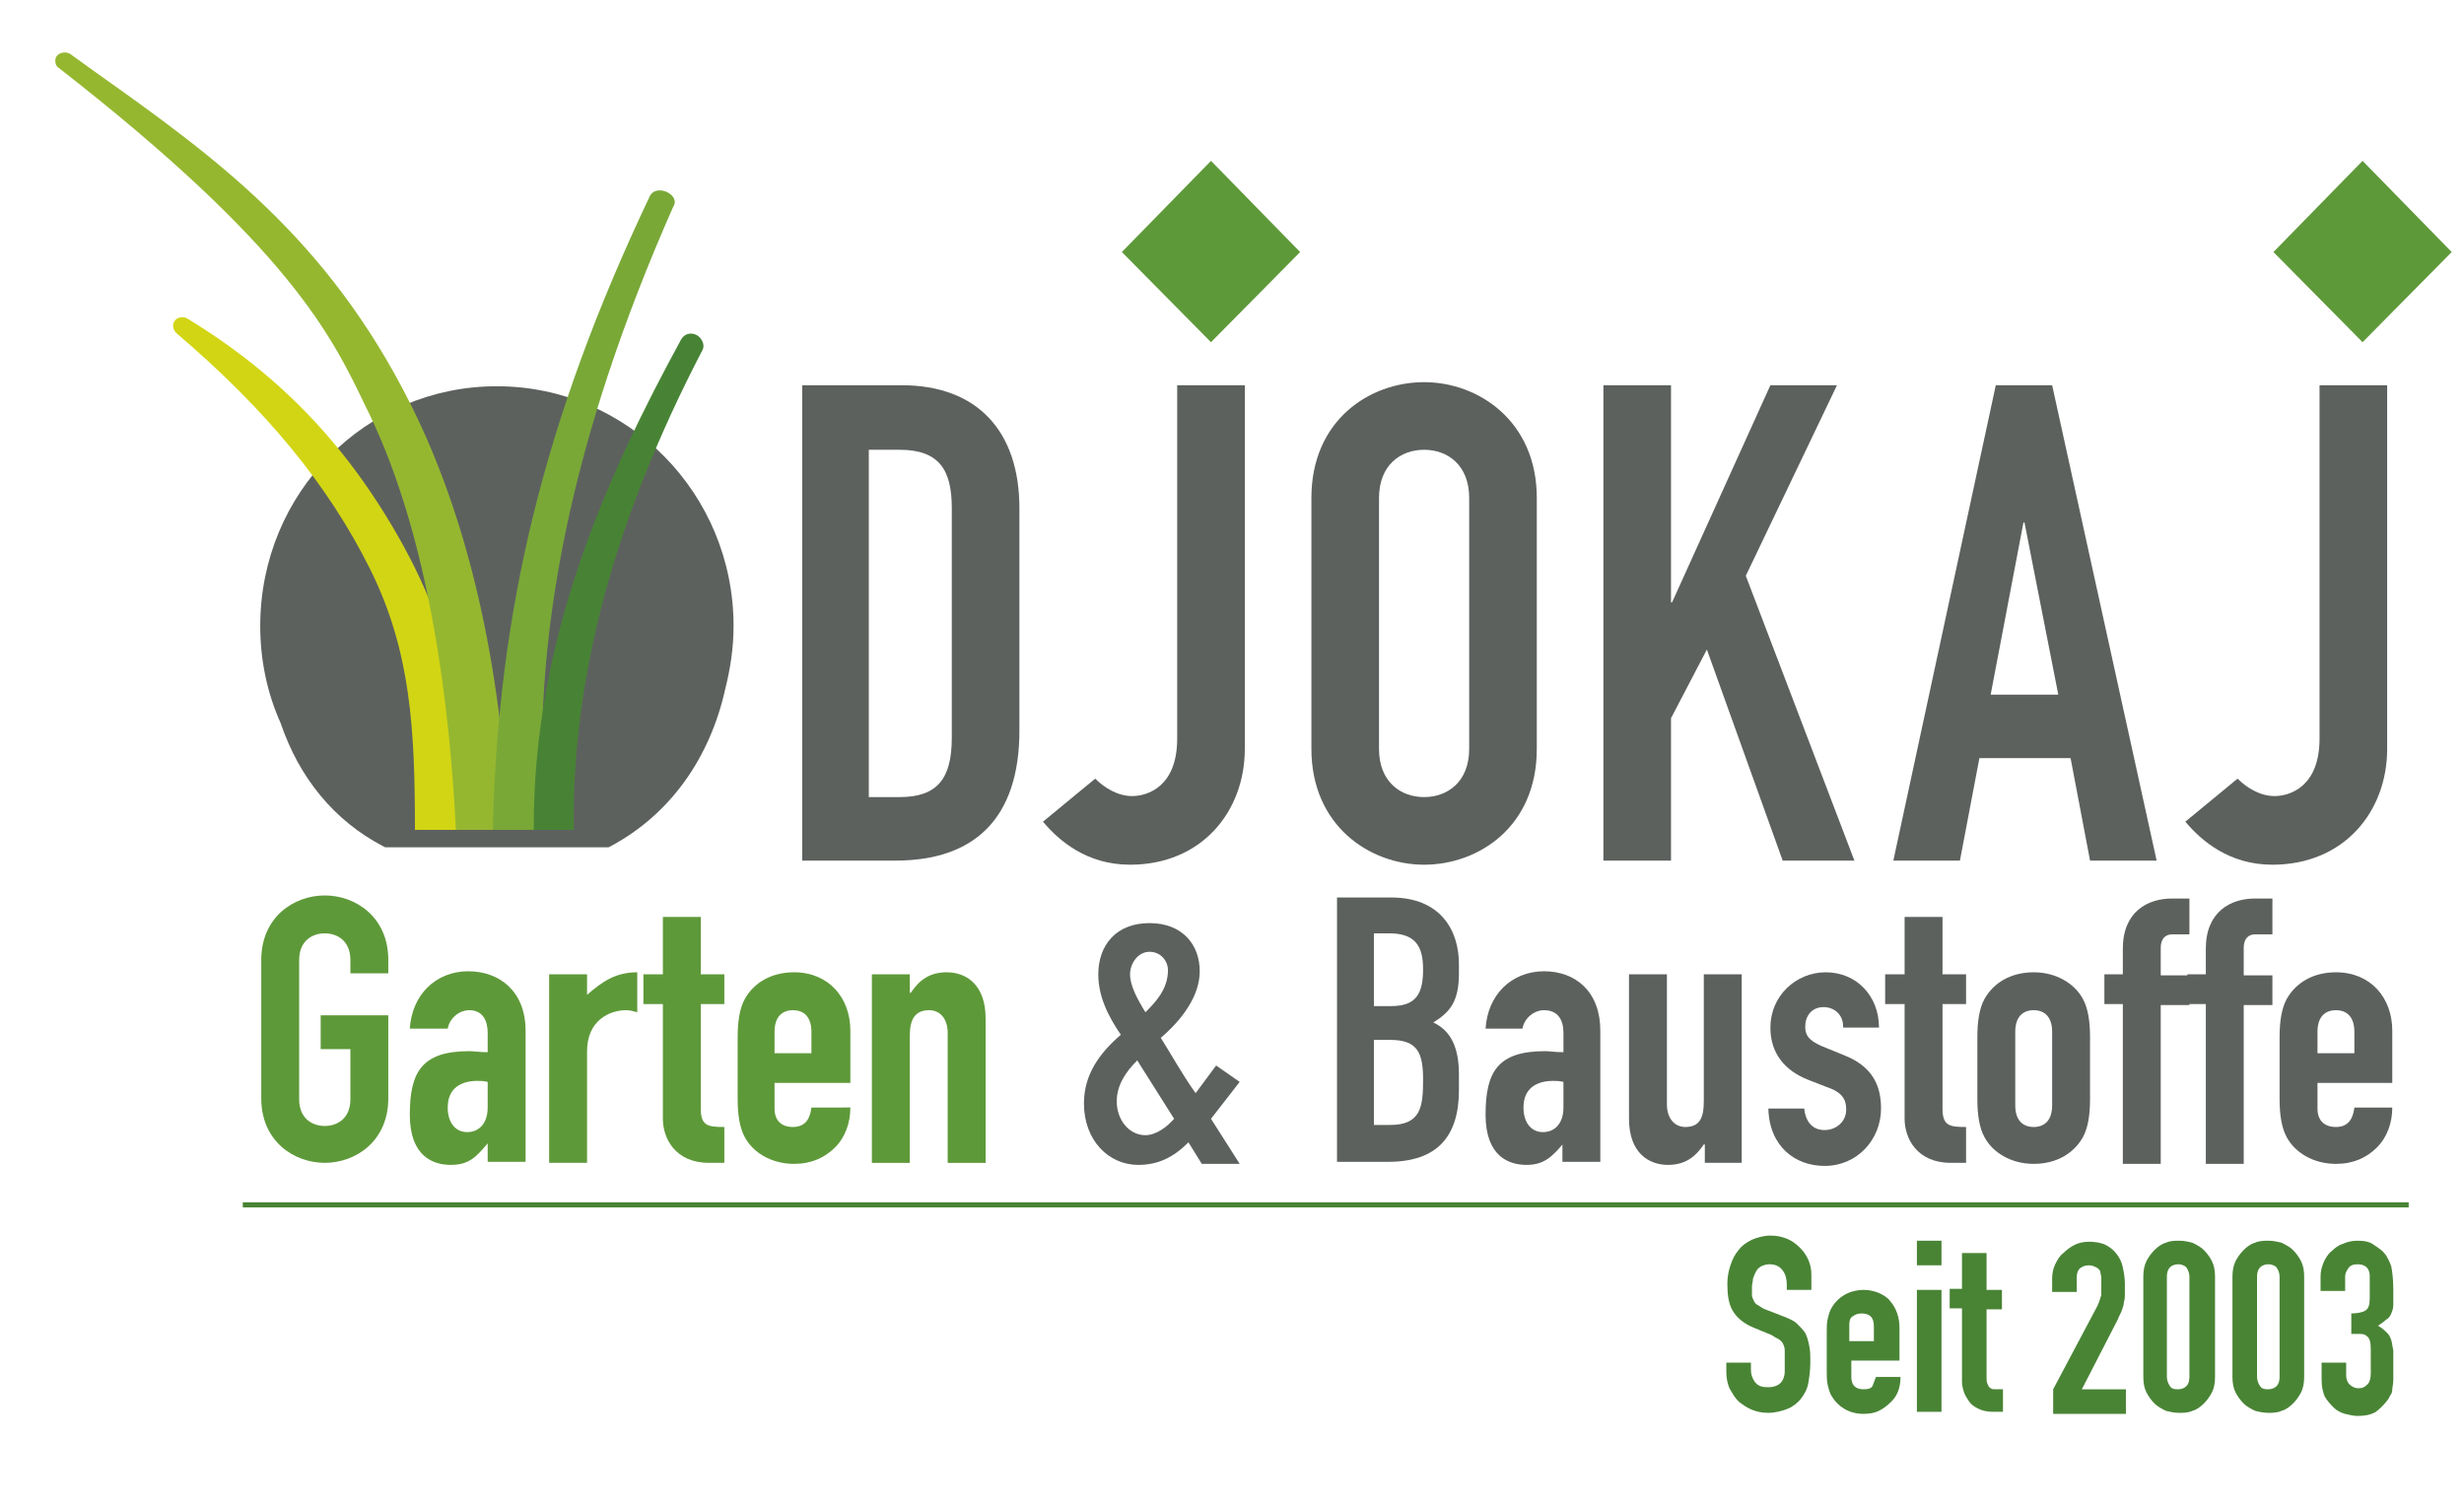 <?xml version="1.0" encoding="UTF-8"?>
<!-- Generator: Adobe Illustrator 25.4.8, SVG Export Plug-In . SVG Version: 6.00 Build 0)  -->
<svg xmlns="http://www.w3.org/2000/svg" xmlns:xlink="http://www.w3.org/1999/xlink" version="1.1" x="0px" y="0px" viewBox="0 0 240.5 147" style="enable-background:new 0 0 240.5 147;" xml:space="preserve">
<style type="text/css">
	.st0{fill:#5E9939;}
	.st1{fill:#5D615E;}
	.st2{fill:#D2D514;}
	.st3{fill:#95B730;}
	.st4{fill:#79A837;}
	.st5{fill:#488335;}
	.st6{fill:none;stroke:#498435;stroke-width:0.5;stroke-miterlimit:10;}
	.st7{fill:#498435;}
</style>
<g id="Ebene_1">
	<g>
		<g>
			<path class="st0" d="M25.5,93.7c0-4.2,3.2-6.3,6.2-6.3s6.2,2.1,6.2,6.3V95h-3.7v-1.3c0-1.8-1.2-2.6-2.5-2.6s-2.5,0.8-2.5,2.6     v13.6c0,1.8,1.2,2.6,2.5,2.6s2.5-0.8,2.5-2.6v-4.9h-2.9v-3.3h6.6v8.1c0,4.2-3.2,6.3-6.2,6.3s-6.2-2.1-6.2-6.3V93.7z"></path>
			<path class="st0" d="M47.6,111.6L47.6,111.6c-1.1,1.3-1.8,2.1-3.6,2.1c-1.7,0-4-0.8-4-4.9c0-4.2,1.2-6.2,5.8-6.2     c0.5,0,1,0.1,1.8,0.1v-1.9c0-1.2-0.5-2.2-1.8-2.2c-0.9,0-1.9,0.7-2.1,1.8H40c0.1-1.6,0.7-3,1.7-4s2.4-1.6,4-1.6     c3.1,0,5.6,2,5.6,5.8v12.8h-3.7V111.6z M47.6,105.6c-0.4-0.1-0.7-0.1-1-0.1c-1.6,0-2.9,0.7-2.9,2.6c0,1.4,0.7,2.4,1.9,2.4     s2-0.9,2-2.4V105.6z"></path>
			<path class="st0" d="M53.6,95.1h3.7v2c1.5-1.3,2.8-2.2,4.9-2.2v3.9c-0.4-0.1-0.7-0.2-1.1-0.2c-1.6,0-3.8,1-3.8,4v10.9h-3.7     C53.6,113.5,53.6,95.1,53.6,95.1z"></path>
			<path class="st0" d="M64.7,89.5h3.7v5.6h2.3V98h-2.3v10.2c0,1.7,0.7,1.8,2.3,1.8v3.5h-1.5c-3.3,0-4.5-2.4-4.5-4.3V98h-1.9v-2.9     h1.9V89.5z"></path>
			<path class="st0" d="M75.6,105.7v2.5c0,1.2,0.7,1.8,1.8,1.8c1.4,0,1.7-1.1,1.8-1.9H83c0,1.5-0.5,2.9-1.5,3.9s-2.3,1.6-4,1.6     c-2.2,0-4-1.1-4.8-2.6c-0.5-0.9-0.7-2.2-0.7-3.7v-6.1c0-1.5,0.2-2.8,0.7-3.7c0.9-1.6,2.6-2.6,4.8-2.6c3.4,0,5.5,2.5,5.5,5.7v5.1     C83,105.7,75.6,105.7,75.6,105.7z M75.6,102.8h3.6v-2.1c0-1.4-0.7-2.1-1.8-2.1c-1.1,0-1.8,0.7-1.8,2.1     C75.6,100.7,75.6,102.8,75.6,102.8z"></path>
			<path class="st0" d="M85.1,95.1h3.7v1.8h0.1c0.8-1.2,1.8-2,3.5-2c1.9,0,3.8,1.2,3.8,4.5v14.1h-3.7v-12.7c0-1.3-0.7-2.2-1.8-2.2     c-1.4,0-1.9,0.9-1.9,2.5v12.4h-3.7V95.1z"></path>
			<path class="st1" d="M116,111.5c-1.5,1.5-3,2.2-4.9,2.2c-2.9,0-5.3-2.4-5.3-6c0-2.8,1.5-4.9,3.6-6.7c-1.3-1.9-2.2-3.8-2.2-5.9     c0-2.8,1.7-5,5-5c3.2,0,4.9,2.1,4.9,4.7c0,2.4-1.7,4.7-3.8,6.5c0.9,1.4,2.1,3.6,3.4,5.4l2-2.7l2.3,1.6l-2.8,3.6l2.8,4.4h-3.7     L116,111.5z M111.8,110.8c1.1,0,2.2-0.9,2.8-1.6l-3.6-5.7c-1.1,1.1-2,2.4-2,4C109,109.3,110.2,110.8,111.8,110.8z M111.8,98.8     c0.9-0.9,2.2-2.2,2.2-4.1c0-0.9-0.7-1.8-1.8-1.8c-1.1,0-1.9,1.1-1.9,2.2C110.3,96.2,111,97.5,111.8,98.8z"></path>
			<path class="st1" d="M130.4,87.6h5.4c4.8,0,6.6,3.2,6.6,6.5V95c0,2.8-0.9,3.8-2.5,4.8c1.7,0.8,2.5,2.4,2.5,5.1v1.5     c0,4.5-2.1,7-6.9,7h-5V87.6H130.4z M134.1,98.2h1.7c2.5,0,3.1-1.3,3.1-3.6c0-2.3-0.8-3.5-3.3-3.5h-1.5V98.2z M134.1,109.8h1.6     c3,0,3.2-1.8,3.2-4.4s-0.5-3.9-3.2-3.9h-1.6V109.8z"></path>
			<path class="st1" d="M152.6,111.6L152.6,111.6c-1.1,1.3-1.9,2.1-3.6,2.1c-1.7,0-4-0.8-4-4.9c0-4.2,1.2-6.2,5.8-6.2     c0.5,0,1,0.1,1.8,0.1v-1.9c0-1.2-0.5-2.2-1.9-2.2c-0.9,0-1.9,0.7-2.1,1.8H145c0.1-1.6,0.7-3,1.7-4s2.4-1.6,4-1.6     c3.1,0,5.5,2,5.5,5.8v12.8h-3.7v-1.8H152.6z M152.6,105.6c-0.4-0.1-0.7-0.1-1-0.1c-1.6,0-2.9,0.7-2.9,2.6c0,1.4,0.7,2.4,1.9,2.4     s2-0.9,2-2.4V105.6z"></path>
			<path class="st1" d="M170.1,113.5h-3.7v-1.8h-0.1c-0.8,1.2-1.8,2-3.5,2c-1.9,0-3.8-1.2-3.8-4.5V95.1h3.7v12.7     c0,1.3,0.7,2.2,1.8,2.2c1.4,0,1.8-0.9,1.8-2.5V95.1h3.7v18.4H170.1z"></path>
			<path class="st1" d="M179.9,100.2c0-1.2-0.9-1.9-1.9-1.9c-1.2,0-1.8,0.9-1.8,1.9c0,0.7,0.2,1.3,1.6,1.9l2.2,0.9     c2.8,1.1,3.6,3,3.6,5.2c0,3-2.3,5.6-5.5,5.6c-2.9,0-5.4-1.9-5.5-5.6h3.5c0.1,1,0.6,2.1,2,2.1c1.1,0,2.1-0.8,2.1-2     c0-1-0.4-1.7-1.9-2.2l-1.8-0.7c-2.3-0.9-3.7-2.6-3.7-5.1c0-3.1,2.5-5.4,5.4-5.4c3,0,5.2,2.3,5.2,5.4h-3.5V100.2z"></path>
			<path class="st1" d="M185.9,89.5h3.7v5.6h2.3V98h-2.3v10.2c0,1.7,0.7,1.8,2.3,1.8v3.5h-1.5c-3.3,0-4.5-2.4-4.5-4.3V98H184v-2.9     h1.9V89.5z"></path>
			<path class="st1" d="M193,101.2c0-1.5,0.2-2.8,0.7-3.7c0.9-1.6,2.6-2.6,4.8-2.6s4,1.1,4.8,2.6c0.5,0.9,0.7,2.2,0.7,3.7v6.1     c0,1.5-0.2,2.8-0.7,3.7c-0.9,1.6-2.6,2.6-4.8,2.6s-4-1.1-4.8-2.6c-0.5-0.9-0.7-2.2-0.7-3.7V101.2z M196.7,107.9     c0,1.4,0.7,2.1,1.8,2.1s1.8-0.7,1.8-2.1v-7.2c0-1.4-0.7-2.1-1.8-2.1s-1.8,0.7-1.8,2.1V107.9z"></path>
			<path class="st1" d="M207.2,98h-1.8v-2.9h1.8v-2.5c0-3.6,2.4-4.9,4.8-4.9h1.7v3.5H212c-0.7,0-1.1,0.5-1.1,1.3v2.7h2.8v2.9h-2.8     v15.5h-3.7V98z"></path>
			<path class="st1" d="M215.3,98h-1.8v-2.9h1.8v-2.5c0-3.6,2.4-4.9,4.8-4.9h1.7v3.5h-1.7c-0.7,0-1.1,0.5-1.1,1.3v2.7h2.8v2.9H219     v15.5h-3.7V98z"></path>
			<path class="st1" d="M226.2,105.7v2.5c0,1.2,0.7,1.8,1.8,1.8c1.4,0,1.7-1.1,1.8-1.9h3.7c0,1.5-0.5,2.9-1.5,3.9s-2.3,1.6-4,1.6     c-2.2,0-4-1.1-4.8-2.6c-0.5-0.9-0.7-2.2-0.7-3.7v-6.1c0-1.5,0.2-2.8,0.7-3.7c0.9-1.6,2.6-2.6,4.8-2.6c3.4,0,5.5,2.5,5.5,5.7v5.1     C233.5,105.7,226.2,105.7,226.2,105.7z M226.2,102.8h3.6v-2.1c0-1.4-0.7-2.1-1.8-2.1s-1.8,0.7-1.8,2.1V102.8z"></path>
		</g>
		<g>
			<path class="st1" d="M78.3,37.6H88c7.4,0,11.5,4.5,11.5,12v21.7c0,8.6-4.4,12.7-12.1,12.7h-9.1V37.6z M84.8,77.8h3     c3.7,0,5.1-1.8,5.1-5.8V49.6c0-3.7-1.2-5.7-5.1-5.7h-3V77.8z"></path>
			<path class="st1" d="M121.5,73.1c0,6.1-4.2,11.3-11.2,11.3c-4.2,0-6.9-2.3-8.5-4.2l5.1-4.2c0.9,0.9,2.2,1.7,3.6,1.7     c1.6,0,4.4-1,4.4-5.6V37.6h6.6V73.1z"></path>
			<path class="st1" d="M128,48.6c0-7.6,5.7-11.3,11-11.3s11,3.8,11,11.3v24.5c0,7.6-5.7,11.3-11,11.3s-11-3.8-11-11.3V48.6z      M134.6,73.1c0,3.2,2.1,4.7,4.4,4.7s4.4-1.5,4.4-4.7V48.6c0-3.2-2.1-4.7-4.4-4.7s-4.4,1.5-4.4,4.7V73.1z"></path>
			<polygon class="st1" points="156.5,37.6 163.1,37.6 163.1,58.8 163.2,58.8 172.8,37.6 179.3,37.6 170.4,56.2 181,84 174,84      166.6,63.4 163.1,70.1 163.1,84 156.5,84    "></polygon>
			<path class="st1" d="M194.8,37.6h5.5L210.5,84H204l-1.9-10h-8.9l-1.9,10h-6.5L194.8,37.6z M197.6,51h-0.1l-3.2,16.8h6.6L197.6,51     z"></path>
			<path class="st1" d="M233,73.1c0,6.1-4.2,11.3-11.2,11.3c-4.2,0-6.9-2.3-8.5-4.2l5.1-4.2c0.9,0.9,2.2,1.7,3.6,1.7     c1.6,0,4.4-1,4.4-5.6V37.6h6.6L233,73.1L233,73.1z"></path>
			<path class="st1" d="M71.6,61.1c0-12.9-10.3-23.4-23.1-23.4S25.4,48.1,25.4,61.1c0,3.4,0.7,6.6,2,9.5c1.8,5.3,5.2,9.5,10,12     l0.2,0.1h21.8l0.2-0.1c5.8-3.1,9.7-8.6,11.2-15.4C71.3,65.2,71.6,63.2,71.6,61.1z"></path>
			<polygon class="st0" points="118.2,33.4 109.5,24.6 118.2,15.7 126.9,24.6    "></polygon>
			<polygon class="st0" points="230.6,33.4 221.9,24.6 230.6,15.7 239.3,24.6    "></polygon>
			<path class="st2" d="M45.7,81c-0.1-8.3-0.5-17-6.2-27.5c-5.3-9.7-12-16.8-21.2-22.4c-0.1,0-0.1-0.1-0.2-0.1     c-0.4-0.1-0.9,0-1.1,0.4c-0.2,0.3-0.1,0.8,0.2,1.1C26,40,32,47.3,36.1,55.5c4,8,4.4,15.7,4.4,25.5H45.7z"></path>
			<path class="st3" d="M49.7,81c-0.8-16.3-4-30.3-9.6-41.5C32,23.3,21.1,15.4,9.4,7.1L6.9,5.3C6.5,5,5.9,5.1,5.6,5.4     C5.4,5.6,5.4,5.8,5.4,6c0,0.2,0.1,0.5,0.3,0.6c22.6,17.6,26.7,26.2,30,33.1l0.3,0.6c6,12.4,7.9,28.8,8.5,40.7H49.7z"></path>
			<g>
				<path class="st4" d="M65,18.7c-0.8-0.3-1.4,0-1.6,0.5C53.1,40.9,48.6,59.5,48.1,81h5.1c-1.5-18.5,2.6-38.4,12.5-60.8      C66.1,19.6,65.7,19,65,18.7z"></path>
			</g>
			<path class="st5" d="M68,32.7c-0.6-0.3-1.2-0.1-1.5,0.4l0,0C59.3,46.3,52,62.3,52.1,81H56c-0.2-14.8,3.9-30.2,12.6-46.9     C68.8,33.6,68.5,33,68,32.7z"></path>
		</g>
	</g>
</g>
<g id="_x3C_Ebene_x3E_">
	<line class="st6" x1="23.7" y1="117.6" x2="235.1" y2="117.6"></line>
	<g>
		<path class="st7" d="M176.8,125.9h-2.4v-0.5c0-0.5-0.1-1-0.4-1.4s-0.7-0.6-1.3-0.6c-0.3,0-0.6,0.1-0.8,0.2    c-0.2,0.1-0.4,0.3-0.5,0.5c-0.1,0.2-0.2,0.4-0.3,0.7c0,0.3-0.1,0.5-0.1,0.8c0,0.3,0,0.6,0,0.8c0,0.2,0.1,0.4,0.2,0.6    c0.1,0.2,0.2,0.3,0.4,0.4c0.2,0.1,0.4,0.3,0.7,0.4l1.8,0.7c0.5,0.2,1,0.4,1.3,0.7c0.3,0.3,0.6,0.6,0.8,0.9    c0.2,0.4,0.3,0.8,0.4,1.3c0.1,0.5,0.1,1,0.1,1.6c0,0.7-0.1,1.4-0.2,2c-0.1,0.6-0.4,1.1-0.7,1.5c-0.3,0.4-0.8,0.8-1.3,1    c-0.5,0.2-1.2,0.4-1.9,0.4c-0.6,0-1.1-0.1-1.6-0.3c-0.5-0.2-0.9-0.5-1.3-0.8c-0.4-0.4-0.6-0.8-0.9-1.3c-0.2-0.5-0.3-1-0.3-1.6    v-0.9h2.4v0.7c0,0.4,0.1,0.8,0.4,1.2c0.3,0.4,0.7,0.5,1.3,0.5c0.4,0,0.7-0.1,0.9-0.2c0.2-0.1,0.4-0.3,0.5-0.5s0.2-0.5,0.2-0.8    c0-0.3,0-0.6,0-1c0-0.4,0-0.8,0-1.1c0-0.3-0.1-0.5-0.2-0.7c-0.1-0.2-0.3-0.3-0.4-0.4c-0.2-0.1-0.4-0.2-0.7-0.4l-1.7-0.7    c-1-0.4-1.7-1-2.1-1.7c-0.4-0.7-0.5-1.6-0.5-2.6c0-0.6,0.1-1.2,0.3-1.8c0.2-0.6,0.4-1,0.8-1.5c0.3-0.4,0.7-0.7,1.3-1    c0.5-0.2,1.1-0.4,1.8-0.4c0.6,0,1.1,0.1,1.6,0.3c0.5,0.2,0.9,0.5,1.3,0.9c0.7,0.7,1.1,1.6,1.1,2.6V125.9z"></path>
		<path class="st7" d="M185.4,132.8h-4.7v1.6c0,0.4,0.1,0.7,0.3,0.9s0.5,0.3,0.9,0.3c0.5,0,0.8-0.1,0.9-0.4c0.1-0.3,0.2-0.5,0.3-0.8    h2.4c0,1-0.3,1.9-1,2.5c-0.3,0.3-0.7,0.6-1.1,0.8c-0.4,0.2-0.9,0.3-1.5,0.3c-0.8,0-1.4-0.2-1.9-0.5c-0.5-0.3-0.9-0.7-1.2-1.2    c-0.2-0.3-0.3-0.7-0.4-1.1c-0.1-0.4-0.1-0.9-0.1-1.3v-3.9c0-0.5,0-0.9,0.1-1.3c0.1-0.4,0.2-0.8,0.4-1.1c0.3-0.5,0.7-0.9,1.2-1.2    c0.5-0.3,1.2-0.5,1.9-0.5c0.5,0,1,0.1,1.5,0.3c0.4,0.2,0.8,0.4,1.1,0.8c0.6,0.7,0.9,1.6,0.9,2.6V132.8z M180.6,130.9h2.3v-1.4    c0-0.5-0.1-0.8-0.3-1c-0.2-0.2-0.5-0.3-0.9-0.3c-0.4,0-0.6,0.1-0.9,0.3s-0.3,0.6-0.3,1V130.9z"></path>
		<path class="st7" d="M187.1,123.5v-2.4h2.4v2.4H187.1z M187.1,137.8v-11.9h2.4v11.9H187.1z"></path>
		<path class="st7" d="M191.5,125.9v-3.6h2.4v3.6h1.5v1.9h-1.5v6.6c0,0.3,0,0.5,0.1,0.7c0.1,0.2,0.1,0.3,0.3,0.4    c0.1,0.1,0.3,0.1,0.5,0.1c0.2,0,0.4,0,0.7,0v2.2h-1c-0.5,0-1-0.1-1.4-0.3c-0.4-0.2-0.7-0.4-0.9-0.7c-0.2-0.3-0.4-0.6-0.5-0.9    c-0.1-0.3-0.2-0.7-0.2-1v-7.2h-1.2v-1.9H191.5z"></path>
		<path class="st7" d="M200.4,137.8v-2.2l4.3-8.1c0.2-0.4,0.3-0.8,0.4-1.1c0-0.3,0-0.7,0-1.1c0-0.2,0-0.4,0-0.6    c0-0.2-0.1-0.4-0.1-0.6c-0.1-0.2-0.2-0.3-0.4-0.4c-0.2-0.1-0.4-0.2-0.7-0.2c-0.4,0-0.6,0.1-0.9,0.3c-0.2,0.2-0.3,0.5-0.3,0.9v1.4    h-2.4v-1.3c0-0.5,0.1-1,0.3-1.4c0.2-0.4,0.4-0.8,0.8-1.1c0.3-0.3,0.7-0.6,1.1-0.8c0.4-0.2,0.9-0.3,1.4-0.3c0.6,0,1.2,0.1,1.6,0.3    c0.4,0.2,0.8,0.5,1.1,0.9c0.3,0.4,0.5,0.8,0.6,1.3c0.1,0.5,0.2,1,0.2,1.6c0,0.4,0,0.7,0,1c0,0.3,0,0.5-0.1,0.8    c0,0.3-0.1,0.5-0.2,0.8c-0.1,0.3-0.3,0.6-0.4,0.9l-3.5,6.8h4.3v2.4H200.4z"></path>
		<path class="st7" d="M209.2,124.6c0-0.6,0.1-1.1,0.3-1.5c0.2-0.4,0.5-0.8,0.8-1.1c0.3-0.3,0.7-0.6,1.1-0.7    c0.4-0.2,0.9-0.2,1.3-0.2c0.5,0,0.9,0.1,1.3,0.2c0.4,0.2,0.8,0.4,1.1,0.7c0.3,0.3,0.6,0.7,0.8,1.1c0.2,0.4,0.3,0.9,0.3,1.5v9.8    c0,0.6-0.1,1.1-0.3,1.5c-0.2,0.4-0.5,0.8-0.8,1.1c-0.3,0.3-0.7,0.6-1.1,0.7c-0.4,0.2-0.9,0.2-1.3,0.2c-0.5,0-0.9-0.1-1.3-0.2    c-0.4-0.2-0.8-0.4-1.1-0.7s-0.6-0.7-0.8-1.1c-0.2-0.4-0.3-0.9-0.3-1.5V124.6z M211.5,134.4c0,0.3,0.1,0.6,0.3,0.9s0.5,0.3,0.8,0.3    c0.3,0,0.6-0.1,0.8-0.3c0.2-0.2,0.3-0.5,0.3-0.9v-9.8c0-0.3-0.1-0.6-0.3-0.9c-0.2-0.2-0.5-0.3-0.8-0.3c-0.3,0-0.6,0.1-0.8,0.3    c-0.2,0.2-0.3,0.5-0.3,0.9V134.4z"></path>
		<path class="st7" d="M217.9,124.6c0-0.6,0.1-1.1,0.3-1.5c0.2-0.4,0.5-0.8,0.8-1.1c0.3-0.3,0.7-0.6,1.1-0.7    c0.4-0.2,0.9-0.2,1.3-0.2c0.5,0,0.9,0.1,1.3,0.2c0.4,0.2,0.8,0.4,1.1,0.7c0.3,0.3,0.6,0.7,0.8,1.1c0.2,0.4,0.3,0.9,0.3,1.5v9.8    c0,0.6-0.1,1.1-0.3,1.5c-0.2,0.4-0.5,0.8-0.8,1.1s-0.7,0.6-1.1,0.7c-0.4,0.2-0.9,0.2-1.3,0.2c-0.5,0-0.9-0.1-1.3-0.2    c-0.4-0.2-0.8-0.4-1.1-0.7c-0.3-0.3-0.6-0.7-0.8-1.1c-0.2-0.4-0.3-0.9-0.3-1.5V124.6z M220.3,134.4c0,0.3,0.1,0.6,0.3,0.9    s0.5,0.3,0.8,0.3c0.3,0,0.6-0.1,0.8-0.3c0.2-0.2,0.3-0.5,0.3-0.9v-9.8c0-0.3-0.1-0.6-0.3-0.9c-0.2-0.2-0.5-0.3-0.8-0.3    c-0.3,0-0.6,0.1-0.8,0.3c-0.2,0.2-0.3,0.5-0.3,0.9V134.4z"></path>
		<path class="st7" d="M229.4,128.2c0.7,0,1.2-0.1,1.5-0.3c0.3-0.2,0.4-0.6,0.4-1.2v-2.2c0-0.3-0.1-0.6-0.3-0.8    c-0.2-0.2-0.5-0.3-0.9-0.3c-0.4,0-0.7,0.1-0.9,0.4c-0.2,0.3-0.3,0.5-0.3,0.8v1.4h-2.4v-1.4c0-0.5,0.1-0.9,0.3-1.4    c0.2-0.4,0.4-0.8,0.8-1.1c0.3-0.3,0.7-0.6,1.1-0.7c0.4-0.2,0.9-0.3,1.4-0.3c0.7,0,1.2,0.1,1.6,0.4c0.4,0.3,0.8,0.5,1,0.8    c0.2,0.2,0.3,0.4,0.4,0.6c0.1,0.2,0.2,0.4,0.3,0.7c0.1,0.5,0.2,1.3,0.2,2.3c0,0.6,0,1,0,1.4c0,0.4-0.1,0.7-0.2,0.9    c-0.1,0.3-0.3,0.5-0.5,0.6c-0.2,0.2-0.5,0.4-0.8,0.6c0.4,0.2,0.7,0.5,0.9,0.7c0.2,0.2,0.3,0.4,0.4,0.7c0.1,0.3,0.1,0.6,0.2,1    c0,0.4,0,0.9,0,1.5c0,0.5,0,1,0,1.4c0,0.4-0.1,0.7-0.1,0.9c0,0.3-0.1,0.5-0.2,0.6c-0.1,0.2-0.2,0.4-0.3,0.5    c-0.3,0.4-0.7,0.8-1.1,1.1c-0.5,0.3-1.1,0.4-1.8,0.4c-0.4,0-0.8-0.1-1.2-0.2c-0.4-0.1-0.8-0.3-1.1-0.6c-0.3-0.3-0.6-0.6-0.9-1.1    c-0.2-0.5-0.3-1-0.3-1.7V133h2.4v1.2c0,0.4,0.1,0.7,0.3,0.9c0.2,0.2,0.5,0.4,0.9,0.4s0.6-0.1,0.9-0.4c0.2-0.2,0.3-0.6,0.3-1v-2.4    c0-0.7-0.1-1.1-0.4-1.3c-0.1-0.1-0.3-0.2-0.6-0.2s-0.6,0-0.9,0V128.2z"></path>
	</g>
</g>
</svg>
